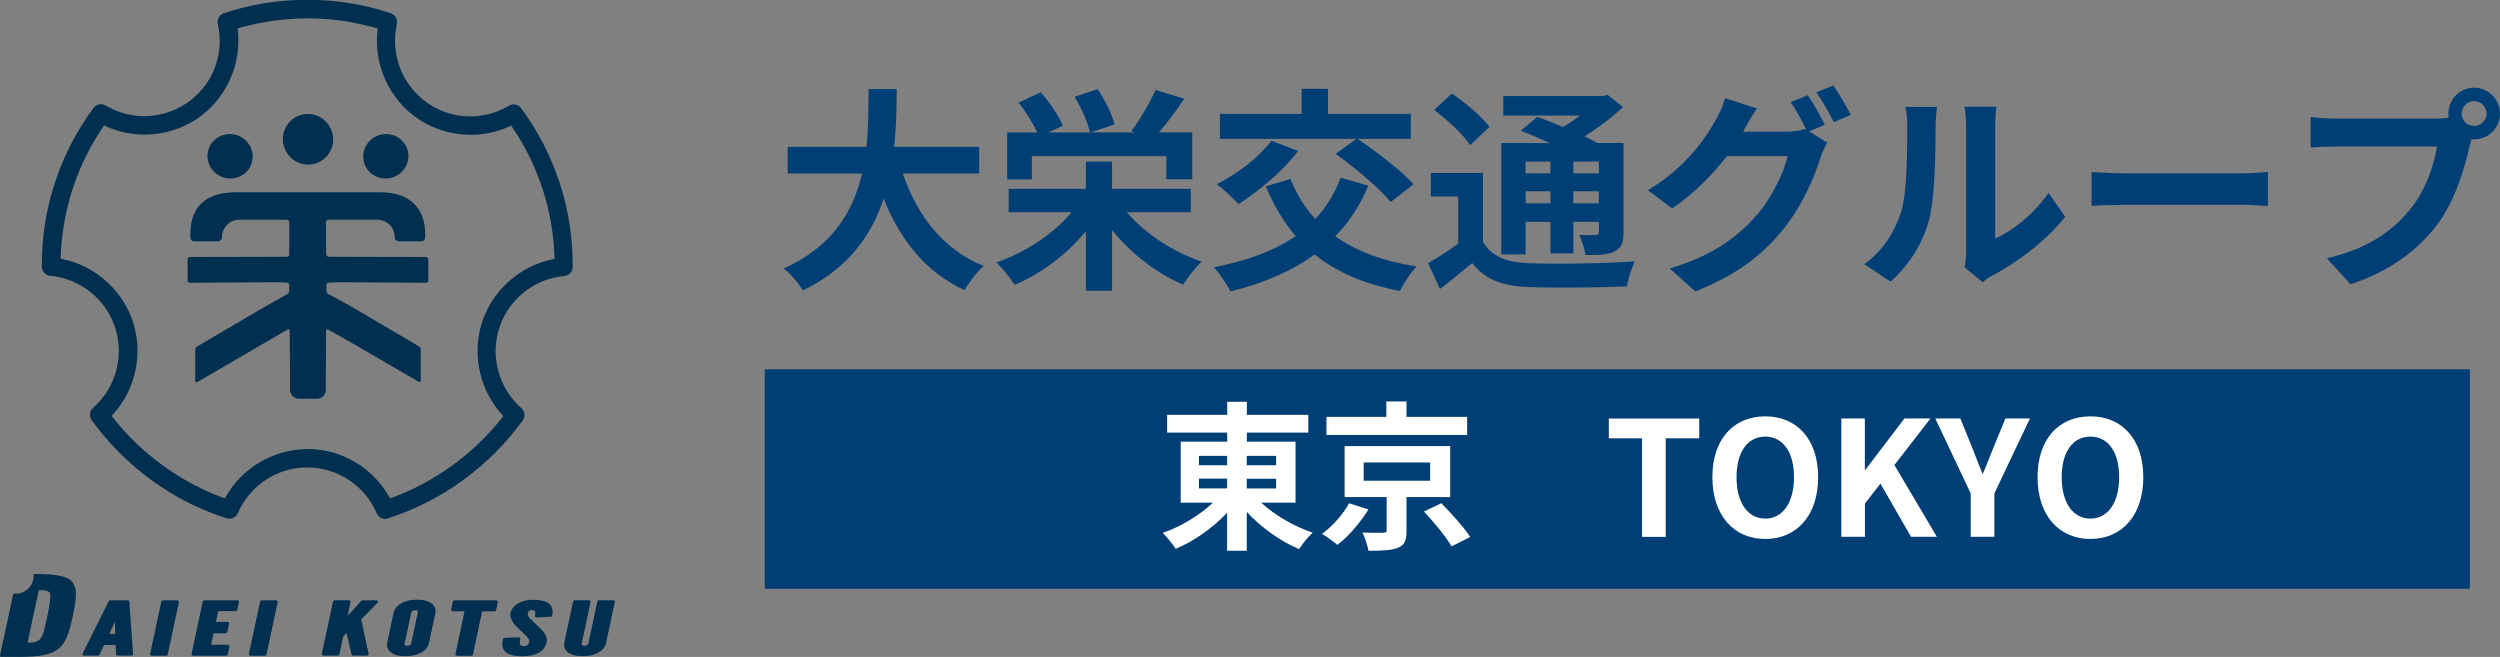 <?xml version="1.0" encoding="UTF-8"?><svg id="a" xmlns="http://www.w3.org/2000/svg" viewBox="0 0 250.57 65.84"><rect x="0" y="0" width="250.57" height="65.84" fill="#808080" stroke="none"/><defs><style>.b{fill:#fff;}.b,.c,.d{stroke-width:0px;}.c{fill:#002f4f;}.d{fill:#003f75;}</style></defs><path class="d" d="M90.49,17.39c1.43,4.23,4.05,7.63,8.1,9.27-.65.54-1.5,1.69-1.91,2.43-3.92-1.84-6.44-5.01-8.12-9.19-1.17,3.62-3.51,7-8.1,9.21-.41-.71-1.17-1.65-1.93-2.19,4.96-2.21,7.02-5.81,7.87-9.53h-7.45v-2.67h7.89c.22-2.04.19-4.01.22-5.79h2.82c-.02,1.78-.04,3.77-.26,5.79h8.52v2.67h-7.63Z"/><path class="d" d="M112.93,21.27c1.82,2.12,4.64,3.99,7.52,4.96-.63.54-1.43,1.6-1.86,2.3-2.67-1.13-5.22-3.12-7.13-5.46v6.07h-2.62v-5.96c-1.93,2.32-4.46,4.25-7.15,5.37-.41-.65-1.24-1.69-1.82-2.25,2.9-.98,5.74-2.88,7.54-5.03h-6.31v-2.34h7.74v-2.73h2.62v2.73h7.89v2.34h-6.41ZM103.42,17.98h-2.47v-4.7h3.01c-.41-.91-1.15-2.1-1.86-2.99l2.21-1.04c.87,1,1.84,2.36,2.21,3.36l-1.45.67h4.18c-.2-.95-.85-2.43-1.54-3.58l2.3-.76c.74,1.08,1.45,2.51,1.69,3.53l-2.38.8h4.42l-.35-.13c.85-1.13,1.86-2.82,2.43-4.12l2.88.87c-.8,1.21-1.73,2.43-2.54,3.38h3.34v4.7h-2.6v-2.32h-13.48v2.32Z"/><path class="d" d="M137.15,18.61c-.84,1.99-1.95,3.68-3.32,5.07,2.1,1.5,4.81,2.51,8.15,3.03-.56.58-1.32,1.73-1.67,2.45-3.55-.67-6.35-1.88-8.54-3.66-2.34,1.71-5.18,2.9-8.45,3.71-.28-.63-1.13-1.84-1.63-2.43,3.25-.63,6-1.62,8.17-3.12-1.21-1.41-2.19-3.08-2.99-4.98l2.47-.74c.61,1.52,1.43,2.86,2.49,4.01,1.08-1.15,1.95-2.54,2.54-4.14l2.77.8ZM130.11,15.14c-1.54,2.01-3.97,4.05-5.98,5.31-.5-.54-1.56-1.54-2.17-1.99,2.04-1.02,4.23-2.69,5.48-4.36l2.67,1.04ZM135.94,13.92h-13.67v-2.51h8.19v-2.51h2.64v2.51h8.3v2.51h-5.33c1.88,1.28,4.4,3.19,5.61,4.55l-2.3,1.78c-1.08-1.39-3.55-3.4-5.5-4.83l2.06-1.5Z"/><path class="d" d="M148.63,24.24c.85,1.45,2.34,2.06,4.55,2.14,2.58.11,7.71.04,10.68-.19-.3.61-.69,1.8-.8,2.51-2.67.13-7.26.17-9.9.07-2.6-.11-4.31-.74-5.61-2.41-1,.84-2.02,1.69-3.23,2.6l-1.19-2.58c.93-.52,2.04-1.23,3.03-1.97v-4.72h-2.75v-2.36h5.22v6.91ZM147.36,14.55c-.67-1.04-2.3-2.54-3.62-3.53l1.78-1.65c1.32.91,2.99,2.3,3.77,3.34l-1.93,1.84ZM152.9,25.5h-2.43v-11.16h4.85c-.97-.46-2.01-.89-2.9-1.24l1.67-1.39c.76.28,1.67.63,2.56,1.02.61-.35,1.19-.76,1.73-1.15h-7.71v-1.95h9.95l.5-.13,1.54,1.24c-1.08,1.02-2.45,2.06-3.86,2.92.48.24.93.46,1.3.67h2.62v8.93c0,1.04-.19,1.58-.89,1.93-.69.37-1.62.37-2.92.37-.09-.63-.35-1.47-.63-2.01.67.02,1.43.02,1.65.02.26-.02.33-.11.33-.33v-1h-2.56v3.16h-2.3v-3.16h-2.49v3.25ZM152.9,16.2v1.17h2.49v-1.17h-2.49ZM155.4,20.38v-1.21h-2.49v1.21h2.49ZM160.25,16.2h-2.56v1.17h2.56v-1.17ZM160.25,20.38v-1.21h-2.56v1.21h2.56Z"/><path class="d" d="M182.91,12.5l-1.6.67,1.84,1.13c-.24.41-.54,1.02-.71,1.56-.59,1.93-1.82,4.81-3.79,7.22-2.06,2.54-4.66,4.51-8.73,6.13l-2.56-2.3c4.42-1.32,6.82-3.21,8.73-5.37,1.47-1.67,2.73-4.29,3.08-5.89h-6.09c-1.45,1.89-3.34,3.79-5.48,5.24l-2.43-1.82c3.79-2.3,5.7-5.11,6.76-6.98.33-.52.78-1.52.98-2.25l3.18,1.04c-.52.76-1.08,1.73-1.32,2.21-.02.04-.04.07-.07.11h4.33c.67,0,1.41-.11,1.88-.26l.15.09c-.43-.87-1.04-2.02-1.58-2.8l1.71-.69c.54.78,1.32,2.17,1.71,2.97ZM185.51,11.5l-1.71.74c-.46-.91-1.15-2.17-1.76-2.99l1.71-.69c.56.8,1.37,2.19,1.75,2.95Z"/><path class="d" d="M190.53,21.29c.61-1.86.63-5.96.63-8.58,0-.87-.06-1.45-.2-1.99h3.19c-.02.11-.15,1.06-.15,1.97,0,2.56-.06,7.13-.65,9.32-.65,2.45-2.01,4.57-3.86,6.22l-2.64-1.75c1.91-1.34,3.08-3.34,3.68-5.18ZM197.06,25.19v-12.63c0-.98-.15-1.8-.17-1.86h3.23c-.02.06-.15.91-.15,1.88v11.33c1.75-.76,3.9-2.47,5.35-4.57l1.67,2.38c-1.8,2.34-4.92,4.68-7.34,5.92-.48.26-.74.48-.93.65l-1.82-1.5c.09-.41.17-1.02.17-1.6Z"/><path class="d" d="M213.13,17.37h11.64c1.02,0,1.97-.09,2.54-.13v3.4c-.52-.02-1.62-.11-2.54-.11h-11.64c-1.23,0-2.69.04-3.49.11v-3.4c.78.07,2.36.13,3.49.13Z"/><path class="d" d="M247.99,8.79c1.41,0,2.58,1.17,2.58,2.6s-1.17,2.58-2.58,2.58c-.09,0-.19,0-.28-.02-.06.24-.11.46-.17.65-.5,2.12-1.43,5.48-3.25,7.89-1.95,2.6-4.85,4.75-8.71,6l-2.36-2.6c4.29-1,6.74-2.88,8.49-5.09,1.43-1.8,2.25-4.25,2.54-6.11h-10.08c-1,0-2.04.04-2.58.09v-3.06c.63.09,1.86.17,2.58.17h10.03c.3,0,.78-.02,1.23-.09-.02-.13-.04-.26-.04-.41,0-1.43,1.17-2.6,2.6-2.6ZM247.99,12.62c.67,0,1.24-.56,1.24-1.23s-.56-1.26-1.24-1.26-1.26.56-1.26,1.26.56,1.23,1.26,1.23Z"/><rect class="d" x="76.65" y="37.01" width="170.9" height="22"/><path class="b" d="M126.4,50.38c1.36,1.25,3.31,2.39,5.17,3.01-.45.38-1.06,1.15-1.36,1.65-1.87-.78-3.79-2.16-5.25-3.73v3.89h-1.97v-3.81c-1.44,1.54-3.3,2.83-5.15,3.62-.3-.46-.9-1.22-1.31-1.6,1.82-.62,3.71-1.76,5.04-3.03h-3.23v-6.11h4.66v-.91h-6.02v-1.78h6.02v-1.31h1.97v1.31h6.16v1.78h-6.16v.91h4.88v6.11h-3.44ZM120.17,46.63h2.82v-.94h-2.82v.94ZM120.17,48.95h2.82v-.98h-2.82v.98ZM124.96,45.69v.94h2.94v-.94h-2.94ZM127.9,47.98h-2.94v.98h2.94v-.98Z"/><path class="b" d="M137.16,51.06c-.8,1.28-1.98,2.69-3.11,3.55-.42-.35-1.12-.85-1.55-1.1,1.07-.77,2.18-2.05,2.71-3.07l1.95.62ZM147.05,43.59h-14.1v-1.81h6v-1.54h2.02v1.54h6.08v1.81ZM140.97,49.82v3.38c0,.96-.18,1.44-.88,1.71-.71.27-1.65.29-2.93.29-.1-.56-.35-1.3-.61-1.83.82.03,1.82.05,2.08.03.29-.02.35-.06.35-.27v-3.31h-4.21v-5.11h10.58v5.11h-4.38ZM136.68,48.18h6.66v-1.83h-6.66v1.83ZM144.46,50.44c.99.99,2.29,2.43,2.9,3.38l-1.87.94c-.54-.93-1.76-2.42-2.77-3.49l1.74-.83Z"/><path class="b" d="M164.58,43.93h-3.33v-1.98h9.06v1.98h-3.36v9.88h-2.37v-9.88Z"/><path class="b" d="M171.63,47.83c0-3.86,2.16-6.1,5.3-6.1s5.3,2.26,5.3,6.1-2.16,6.19-5.3,6.19-5.3-2.35-5.3-6.19ZM179.81,47.83c0-2.54-1.12-4.07-2.88-4.07s-2.88,1.52-2.88,4.07,1.12,4.15,2.88,4.15,2.88-1.62,2.88-4.15Z"/><path class="b" d="M184.54,41.94h2.37v5.15h.05l3.92-5.15h2.61l-3.62,4.67,4.26,7.19h-2.59l-3.07-5.33-1.55,2v3.33h-2.37v-11.86Z"/><path class="b" d="M197.52,49.46l-3.55-7.52h2.51l1.18,2.9c.34.88.66,1.71,1.03,2.62h.06c.37-.91.72-1.74,1.06-2.62l1.19-2.9h2.46l-3.57,7.52v4.34h-2.37v-4.34Z"/><path class="b" d="M204.22,47.83c0-3.86,2.16-6.1,5.3-6.1s5.3,2.26,5.3,6.1-2.16,6.19-5.3,6.19-5.3-2.35-5.3-6.19ZM212.4,47.83c0-2.54-1.12-4.07-2.88-4.07s-2.88,1.52-2.88,4.07,1.12,4.15,2.88,4.15,2.88-1.62,2.88-4.15Z"/><path class="c" d="M12.81,60.17h-1.78c-.06,0-.11.03-.13.08l-2.61,5.24s-.02.1,0,.15c.03.04.08.07.13.07h1.41c.06,0,.11-.03.14-.09l.46-.98h1.16l.04.93c0,.08.07.14.15.14h1.41s.08-.02.11-.05c.03-.03.04-.07.04-.11l-.38-5.24c0-.08-.07-.14-.15-.14ZM11.55,63.53h-.6l.56-1.2.05,1.2Z"/><path class="c" d="M17.78,60.17h-1.46c-.07,0-.13.05-.15.12l-1.12,5.24s0,.09.03.13c.03.04.07.06.12.06h1.46c.07,0,.13-.05.15-.12l1.12-5.24s0-.09-.03-.13c-.03-.04-.07-.06-.12-.06Z"/><path class="c" d="M23.8,60.17h-3.33c-.07,0-.13.05-.15.12l-1.12,5.24s0,.09.03.13c.03.04.07.06.12.06h3.33c.07,0,.13-.05.15-.12l.17-.79s0-.09-.03-.13c-.03-.04-.07-.06-.12-.06h-1.69l.24-1.14h1.23c.07,0,.13-.05.15-.12l.18-.84s0-.09-.03-.13c-.03-.04-.07-.06-.12-.06h-1.16l.23-1.08h1.75c.07,0,.13-.05.15-.12l.17-.79s0-.09-.03-.13c-.03-.04-.07-.06-.12-.06Z"/><path class="c" d="M27.68,60.17h-1.46c-.07,0-.13.05-.15.12l-1.12,5.24s0,.09.03.13c.03.04.07.06.12.06h1.46c.07,0,.13-.05.15-.12l1.12-5.24s0-.09-.03-.13c-.03-.04-.07-.06-.12-.06Z"/><path class="c" d="M37.73,60.17h-1.41s-.08.02-.11.05l-1.37,1.51.29-1.38s0-.09-.03-.13c-.03-.04-.07-.06-.12-.06h-1.45c-.07,0-.13.05-.15.12l-1.12,5.24s0,.09.03.13c.03.04.07.06.12.06h1.45c.07,0,.13-.05.15-.12l.39-1.81.34-.34.49,2.15c.02.07.08.12.15.12h1.41s.09-.02.12-.06c.03-.04.04-.08.03-.13l-.74-3.44,1.64-1.67s.06-.11.03-.16c-.02-.06-.08-.09-.14-.09Z"/><path class="c" d="M42.93,60.3c-.29-.13-.68-.19-1.14-.19s-.89.06-1.22.19c-.28.1-.51.24-.7.42-.2.18-.34.4-.41.64l-.66,3.1c-.04.26.01.48.14.67.12.19.3.33.55.44.27.13.66.19,1.16.19s.88-.06,1.21-.19c.29-.11.53-.25.71-.41.2-.18.34-.4.41-.64,0,0,0,0,0,0l.66-3.1c.04-.25-.01-.48-.14-.67-.12-.19-.31-.34-.56-.45ZM41.23,64.45c-.01.06-.03.09-.07.14-.06.09-.18.13-.35.13-.12,0-.18-.02-.19-.03-.07-.05-.09-.09-.07-.17l.66-3.09c.01-.05.03-.09.07-.13.05-.06.15-.14.35-.14.12,0,.18.02.19.03.07.05.08.09.06.18l-.66,3.09Z"/><path class="c" d="M49.74,60.17h-4.2c-.07,0-.13.05-.15.12l-.17.79s0,.09.03.13c.03.04.07.06.12.06h1.19l-.91,4.27s0,.09.03.13c.03.04.07.06.12.06h1.45c.07,0,.13-.05.15-.12l.92-4.33h1.25c.07,0,.13-.05.15-.12l.17-.79s0-.09-.03-.13c-.03-.04-.07-.06-.12-.06Z"/><path class="c" d="M53.47,60.11c-.65,0-1.2.15-1.63.42,0,0,0,0,0,0-.36.23-.6.56-.67.92-.04.17-.02.34.04.5.09.29.29.59.58.87.25.25.51.49.76.72.07.07.13.13.19.2l.1.11c.17.2.24.35.22.45-.07.31-.25.46-.57.46s-.34-.12-.37-.2c-.05-.12-.02-.32.02-.51.01-.05,0-.09-.03-.13-.03-.04-.08-.05-.12-.05l-1.44.07c-.07,0-.13.05-.14.12-.08.36-.13.82.17,1.18.29.35.87.53,1.77.53.77,0,1.35-.14,1.77-.42.36-.24.58-.58.68-1.01.06-.3-.03-.61-.28-.94-.21-.28-.51-.57-.78-.82l-.17-.16c-.17-.16-.34-.31-.47-.46-.17-.19-.23-.33-.21-.43.06-.28.19-.4.46-.4.19,0,.25.08.28.15.05.11.02.29-.01.42-.01.05,0,.09.03.13.03.04.08.06.12.05l1.44-.07c.07,0,.13-.05.14-.12.09-.41.02-.78-.2-1.05-.28-.35-.85-.51-1.69-.52Z"/><path class="c" d="M61.6,60.22s-.07-.06-.12-.06h-1.46c-.07,0-.13.05-.15.12l-.89,4.17c-.01.06-.03.09-.07.14-.06.09-.18.13-.35.13-.12,0-.17-.02-.19-.03-.07-.05-.09-.09-.07-.17l.89-4.17s0-.09-.03-.13c-.03-.04-.07-.06-.12-.06h-1.45c-.07,0-.13.05-.15.12l-.89,4.18c-.04.25.01.48.14.67.12.19.3.33.55.44.27.13.66.19,1.16.19s.88-.06,1.21-.19c.29-.11.53-.25.71-.41.2-.18.34-.4.41-.65l.89-4.17s0-.09-.03-.13Z"/><path class="c" d="M7.32,58.41c-.49-.64-1.53-.88-3.71-.88,0,0-.18-.02-.22.03-.04.04-.02.09-.02.15,0,.99-.81,1.8-1.8,1.8-.08,0-.16-.05-.22,0-.03.02-.05.15-.05.15L0,65.7s0,.07.02.1c.02.03.06.04.09.04h1.76c2.18,0,3.31-.24,4.05-.86,0,0,0,0,0,0,.71-.62,1.03-1.58,1.38-3.26.36-1.7.46-2.67,0-3.31ZM4.76,61.68c-.14.64-.25,1.15-.35,1.53-.11.42-.26.68-.37.81-.25.32-.59.39-1.28.39l1.13-5.26c.7,0,1.02.06,1.13.34.1.25-.11,1.5-.26,2.18Z"/><path class="c" d="M25.3,15.37c.18,1.22-.67,2.34-1.91,2.5-1.24.16-2.39-.69-2.57-1.91s.67-2.34,1.91-2.5c1.24-.16,2.39.69,2.57,1.91Z"/><path class="c" d="M33.39,13.97c0,1.4-1.12,2.53-2.51,2.53s-2.52-1.15-2.53-2.55c0-1.4,1.12-2.53,2.51-2.53,1.39,0,2.52,1.15,2.53,2.55Z"/><path class="c" d="M40.91,15.96c-.18,1.22-1.33,2.08-2.57,1.91-1.24-.16-2.09-1.28-1.91-2.5s1.33-2.08,2.57-1.91c1.24.16,2.09,1.28,1.91,2.5Z"/><path class="c" d="M32.72,25.51c0,.12.1.23.23.23h1.06c.12,0,.33,0,.45,0l8.24.02c.12,0,.23.1.23.23v2.13c0,.12-.1.23-.23.22l-8.24-.05c-.12,0-.33,0-.45,0l-1.06.04c-.12,0-.23.11-.23.23v.59c0,.12.09.27.2.33l1.92,1.04c.11.06.29.16.39.22l6.74,3.96c.11.06.2.22.2.34v3.12c0,.12-.09.18-.2.11l-6.74-3.92c-.11-.06-.28-.16-.39-.22l-1.96-1.1c-.11-.06-.2,0-.2.12l-.03,5.94c0,.48-.39.87-.87.87h-.72c-.12,0-.33,0-.45,0h-.67c-.48,0-.87-.4-.87-.88l-.03-5.94c0-.12-.09-.18-.2-.12l-2.01,1.17c-.11.06-.29.16-.39.22l-6.67,3.89c-.11.06-.2.01-.2-.11v-3.12c0-.12.09-.28.19-.34l6.67-3.92c.11-.06.28-.16.39-.22l1.97-1.11c.11-.06.2-.21.2-.33v-.59c0-.12-.1-.23-.23-.23l-1.04-.04c-.12,0-.33,0-.45,0l-8.24.05c-.12,0-.23-.1-.23-.22v-2.13c0-.12.1-.23.23-.23l8.24-.02c.12,0,.33,0,.45,0h1.04c.12,0,.23-.11.23-.23v-3.26c0-.12-.1-.23-.23-.23h-4.77c-.96,0-1.74.78-1.74,1.74h0c0,.24-.19.43-.43.43h-2.37c-.2,0-.37-.16-.37-.37v-.42c0-2.04.97-4.13,4.52-4.13h14.49c3.56,0,4.52,2.22,4.52,4.13v.42c0,.2-.16.37-.37.37h-2.25c-.24,0-.43-.19-.43-.43h0c0-.96-.78-1.74-1.75-1.74h-4.9c-.12,0-.23.1-.23.23v3.26Z"/><path class="c" d="M38.61,52.01c-.37,0-.7-.22-.85-.56-1.19-2.79-3.93-4.6-6.97-4.6-.1,0-.21,0-.31,0-2.89.12-5.5,1.92-6.64,4.58-.15.34-.48.56-.85.56-.1,0-.19-.01-.28-.04-5.39-1.72-10.19-5.22-13.52-9.84-.28-.39-.22-.92.14-1.23,2.35-2.06,3.2-5.41,2.11-8.34-1.01-2.71-3.52-4.63-6.41-4.9-.47-.04-.83-.43-.84-.91v-.13c0-5.72,1.79-11.18,5.18-15.78.18-.24.45-.38.74-.38.17,0,.33.05.47.13,1.17.7,2.51,1.07,3.88,1.07,1.71,0,3.38-.58,4.7-1.63,2.3-1.82,3.32-4.74,2.67-7.61-.11-.47.16-.93.61-1.08,2.68-.89,5.49-1.34,8.35-1.34s5.69.45,8.38,1.35c.45.15.71.62.61,1.08-.7,3.05.58,6.26,3.18,7.99,1.25.83,2.69,1.27,4.17,1.27,1.36,0,2.7-.37,3.89-1.08.14-.09.31-.13.47-.13.29,0,.57.14.74.38,3.38,4.59,5.17,10.04,5.17,15.75,0,.04,0,.16,0,.16,0,.48-.36.87-.84.91-3.12.28-5.77,2.49-6.61,5.51-.78,2.78.13,5.82,2.3,7.73.36.32.42.84.14,1.23-3.33,4.62-8.13,8.11-13.53,9.83-.09.03-.19.04-.28.04ZM30.8,45c3.4,0,6.55,1.84,8.21,4.81l.08.14.15-.05c4.32-1.57,8.26-4.43,11.11-8.07l.1-.13-.11-.12c-2.18-2.38-3-5.79-2.14-8.9.94-3.38,3.78-6.01,7.22-6.7l.16-.03v-.16c-.15-4.68-1.62-9.2-4.25-13.07l-.09-.13-.15.07c-1.22.56-2.57.85-3.92.85-1.87,0-3.66-.54-5.2-1.55-2.92-1.94-4.54-5.44-4.13-8.94l.02-.16-.15-.04c-2.24-.65-4.56-.98-6.89-.98s-4.63.33-6.86.97l-.15.04.02.16c.37,3.22-.97,6.46-3.49,8.46-1.64,1.3-3.72,2.02-5.85,2.02-1.35,0-2.71-.29-3.92-.85l-.14-.07-.09.13c-2.63,3.86-4.1,8.38-4.26,13.07v.16s.15.03.15.03c3.17.64,5.84,2.92,6.97,5.94,1.22,3.28.48,7.08-1.9,9.66l-.11.12.1.13c2.84,3.64,6.78,6.51,11.1,8.09l.15.05.08-.14c1.59-2.82,4.58-4.65,7.81-4.79.13,0,.26,0,.39,0Z"/></svg>